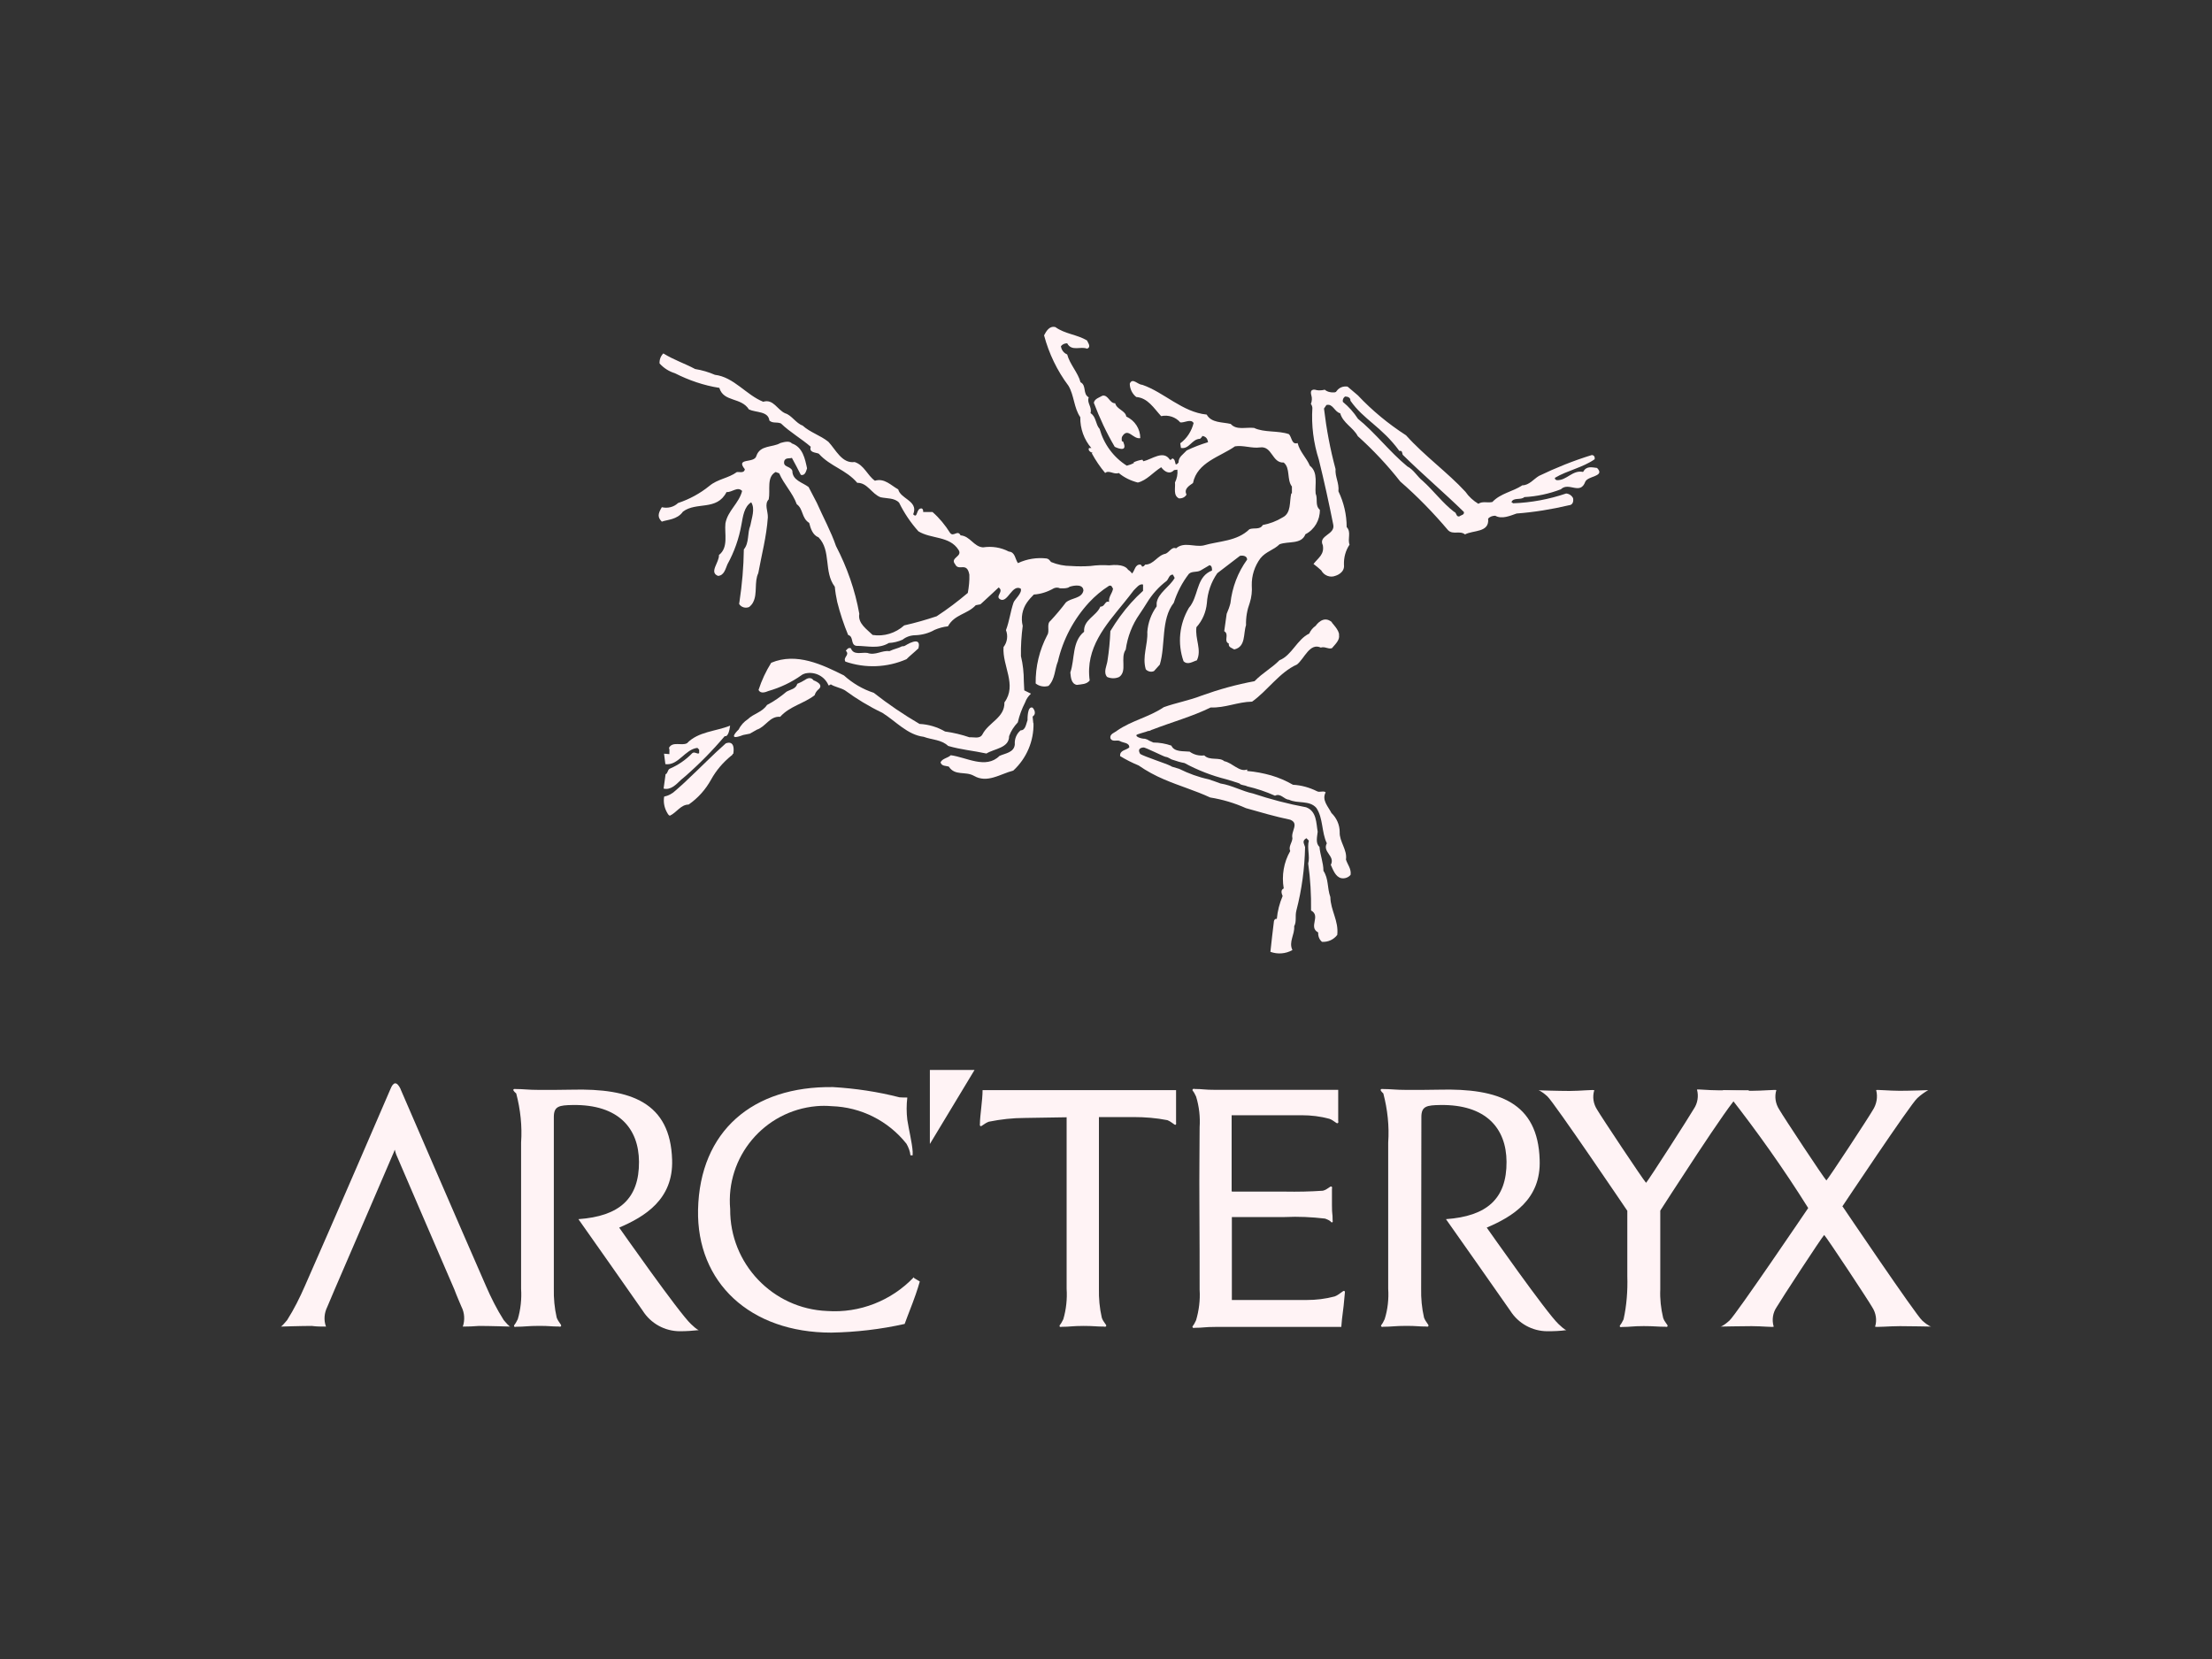 <?xml version="1.0" encoding="UTF-8"?>
<svg id="a" data-name="Layer 1" xmlns="http://www.w3.org/2000/svg" viewBox="0 0 400 300">
  <rect x="0" y="0" width="400" height="300" fill="#333333" stroke="none"/>
  <defs>
    <style>
      .x {
        fill: #fff3f5;
      }
    </style>
  </defs>
  <g id="b" data-name="Group 35">
    <g>
      <g id="c" data-name="Group 6">
        <g id="d" data-name="Group 5">
          <path id="e" data-name="Path 25" class="x" d="M135.53,132.71c.44-.24.88-.52,1.33-.76,1.61-.52,2.33-2.49,4.22-2.33,1.73-1.93,4.26-2.37,6.23-3.9.12-.4.32-.72.64-1.01,1.25-.97-.84-1.69-.84-1.69-.6-.84-1.53-.08-1.53-.08-.44.28-.92.52-1.41.72-.24.92-1.21,1.01-1.93,1.41-1.09.92-2.29,1.77-3.54,2.41-.88,1.33-2.45,1.57-3.46,2.57-.68.44-1.29,1.09-1.65,1.85,0,0-2.41,2.25.8,1.01l1.21-.24-.08.04Z"/>
          <path id="f" data-name="Path 26" class="x" d="M132.52,136.33s-.12.16-.16.24c0,0-.08.08-.12.08-1.49,1.21-2.73,2.65-3.66,4.34-1.01,1.81-2.37,3.34-4.06,4.5-1.41,0-2.17,1.45-3.38,2.01-.32-.08-.44-.48-.6-.72-.44-.84-.6-1.81-.44-2.73.76-.16,1.45-.52,2.01-1.05.76-.68,1.53-1.33,2.25-2.05,2.33-2.17,4.58-4.5,6.88-6.52,0,0,1.77-.84,1.37,1.85"/>
          <path id="g" data-name="Path 27" class="x" d="M132.03,131.22c-2.61,1.05-5.75,1.05-7.8,3.18-.97.52-2.61-.4-3.26.84.16.32.04.8.08,1.13l-.97-.08.24,1.89c2.33.32,3.54-2.69,5.79-2.94l.32.32v.64c-.36.24-.84-.36-1.25,0-1.17,1.21-2.57,2.17-4.1,2.82-.36.2-.36.92-.72.97l-.36,2.61c1.29.32,2.25-.72,3.18-1.61.24-.2.48-.4.72-.6,2.57-2.25,4.95-4.67,7.16-7.28,0,0,.68.4.97-1.89"/>
          <path id="h" data-name="Path 28" class="x" d="M186.89,130.74c.08,3.26-1.25,6.39-3.66,8.61-2.37.6-4.71,2.37-7.16.92-1.53-.84-3.38.08-4.5-1.65-.52-.16-1.29-.04-1.49-.76.32-.72,1.29-.76,1.85-1.29,2.82.36,6.35,2.57,8.81.12,1.05-.48,2.65-.6,2.77-2.09-.08-.97.32-1.93,1.05-2.53.88,0,.97-1.09,1.25-1.85,0,0-.08-2.65.92-2.25,0,0,.92.97,0,1.61l.12,1.21.04-.04Z"/>
          <path id="i" data-name="Path 29" class="x" d="M166.14,117.19c-.84.8-1.81,1.57-2.21,2.01-3.5,1.53-7.44,1.69-11.06.44-.48-.84.88-1.17.08-1.97.28-.32.44-.6.92-.44.48,1.33,1.97.68,2.98.84,1.45.52,2.65-.52,3.98-.32.92-.44,1.41-.44,2.29-.88.2,0,.36,0,.56-.12,0,0,3.02-1.97,2.41.44"/>
          <path id="j" data-name="Path 30" class="x" d="M240.9,112.56c-1.61-1.49-2.98.6-2.98.6-.52.36-.92.84-1.17,1.41-2.21,1.05-3.14,3.94-5.39,4.83-1.33,1.37-3.02,2.25-4.5,3.78-3.26.6-6.47,1.49-9.57,2.61-2.25.88-4.62,1.29-6.84,2.09-2.69,1.81-5.79,2.41-8.41,4.22-.44.4-1.49.6-1.21,1.49.4.64,1.21.12,1.73.44s1.69.24,1.65,1.13c-.56.52-1.77.48-1.65,1.57,1.05.64,2.17,1.21,3.34,1.69,1.45,1.01,3.02,1.85,4.62,2.53,2.73,1.17,5.63,2.01,8.32,3.26,2.25.36,4.42,1.01,6.47,1.93,2.53.72,5.31,1.53,8,2.09,1.69.68.08,2.09.4,3.34-.04.84-.76,1.49-.4,2.33-1.17,2.05-1.57,4.42-1.17,6.76-.64.28-.36.97-.2,1.37-.56,1.33-.92,2.69-1.05,4.14-.32-.08-.48.2-.52.4-.24,2.01-.44,3.58-.64,5.55,1.33.48,2.77.36,3.98-.32-.72-1.49.44-2.77.32-4.3.48-.92.12-1.77.4-2.86.97-3.74,1.49-7.6,1.57-11.46-.16-.64-.64-1.09.24-1.61l.44.44c-.36,1.37.24,2.86-.12,4.14.4,2.82.56,5.67.52,8.49,1.85,1.01-.56,2.98,1.29,3.98-.04.64.2,1.29.68,1.69,1.09.08,2.13-.4,2.77-1.25.28-2.57-1.21-4.42-1.25-6.84-.6-1.69-.28-3.26-1.25-4.75,0-1.45-.6-2.9-.72-4.34-.76-.64-.4-1.89-.32-2.73-.28-1.53-.16-3.7-2.09-4.42-3.26-.6-6.47-1.45-9.61-2.49-1.93-.4-3.82-1.49-5.87-1.81-.72-.28-1.45-.52-2.17-.76-1.85-.4-3.62-1.05-5.31-1.89-.44-.12-.88-.28-1.33-.4-.08-.08-.2-.12-.28-.16-.68-.36-4.75-1.69-5.43-2.13-.72-1.17.6-1.17.6-1.17.24-.08,3.74,1.69,3.98,1.69.6.08.84.44,1.37.56.68.24,1.37.44,2.05.56,2.37,1.29,4.95,2.29,7.56,2.94.8.24,1.61.48,2.41.76.16.32.97.28,1.37.52,1.73.4,3.42.97,5.03,1.69,1.05-.52,1.61.68,2.53.72,1.53.76,3.7.04,4.95,1.49,1.25,1.85.92,4.38,1.89,6.39-.84,1.61,1.57,2.29.72,3.9.4.88.84,2.17,1.89,2.41.64.12,1.29-.12,1.69-.6.16-1.09-.56-1.85-.84-2.77.28-1.73-1.21-3.26-1.13-4.95,0-1.33-.56-2.57-1.49-3.46-.56-1.13-1.81-2.33-1.05-3.74-.4-.36-1.09.08-1.57-.2-1.37-.68-2.82-1.09-4.34-1.17-1.25-.72-2.57-1.29-3.94-1.69-1.41-.4-2.86-.68-4.34-.8v-.28c-1.37.56-2.69-1.21-4.14-1.49-.88-.8-2.65-.04-3.62-1.05-.92.12-1.89-.12-2.65-.68-1.05-.12-2.77.12-3.3-1.09-1.05-.36-2.17-.56-3.26-.56-.24-.12-.52-.24-.8-.36-.2-.16-.44-.24-.72-.32-.72,0-1.69-.36-1.53-.68.08-.16,1.93-.6,2.09-.72.28,0,.52-.12.72-.24h.04c3.54-1.37,7.2-2.37,10.58-4.02,2.57.12,4.87-1.01,7.48-1.05,2.82-2.01,4.95-5.31,8.12-6.72,1.33-1.05,2.29-3.98,4.3-3.06.8-.24,1.25.32,2.01.12.56-.68,1.45-1.45,1.29-2.37.12-.8-1.33-2.29-1.33-2.29M237,72.99c.2.2.28.48.32.76-.2,3.18.2,6.35,1.17,9.37.97,3.94,1.81,7.76,2.61,11.78.36,1.81-2.77,1.89-1.89,3.7.28,1.65-.72,2.17-1.69,3.38.48.36.97.76,1.41,1.17.48.92,1.61,1.37,2.57.97,0,0,1.73-.48,1.53-2.01-.04-1.29.28-2.53,1.01-3.62-.4-1.09.36-2.25-.52-3.18,0-2.25-.52-4.46-1.49-6.47.16-1.49-.64-2.65-.52-4.02-.97-3.58-1.65-7.24-2.09-10.94l.44-.64c1.17-.32,1.45,1.25,2.49,1.49.52,1.81,2.37,2.57,3.18,4.14,2.77,2.49,5.35,5.23,7.68,8.2,3.1,2.69,5.99,5.67,8.65,8.81.88.88,2.13,0,3.06.76,1.45-.8,4.46-.28,4.18-2.86.32-.36.8-.52,1.29-.52,1.21.68,2.69,0,3.86-.4,3.18-.24,6.35-.76,9.45-1.49.68-.04.88-.64.76-1.29-.24-.48-.72-.8-1.25-.84-3.1,1.05-6.31,1.65-9.57,1.77l-.32-.2c.32-.92,1.69-.32,2.33-.92,2.25-.12,4.5-.6,6.6-1.41,1.45-1.41,3.5,1.13,4.42-1.37.48-1.09,3.66-.92,2.13-2.49-.97-.12-1.93-.4-2.53.72-1.93-.4-2.94,1.57-4.75,1.49-.16-.04-.44-.2-.32-.44,2.25-1.33,4.95-1.81,7.16-3.34.08-.44-.12-.76-.52-.76-3.3,1.01-6.47,2.29-9.57,3.78-.92.56-1.77,1.69-2.98,1.69-1.77,1.17-3.9,1.41-5.43,3.02-.97.2-1.73-.2-2.53.32-.92-.56-1.73-1.29-2.33-2.17-3.18-3.46-7.44-6.52-10.74-10.21-3.18-2.05-6.11-4.46-8.73-7.24l-1.85-1.57c-.76-.12-1.53.16-1.97.8-.04,0-.08.12-.12.16-.08,0-.16.08-.24.08h-.56c-.2,0-.4-.08-.6-.12-.24-.08-.44-.2-.64-.36-.48.12-.97.16-1.45.08,0,0-1.37-.52-.97.92.16.52.12,1.09-.08,1.57M263.9,93.38c-.64.12-.44-.68-.97-.84-2.01-1.53-3.74-3.86-5.67-5.59-.97-.76-1.61-2.01-2.77-2.61-3.18-2.61-5.87-6.15-8.93-8.61-.76-1.17-1.65-2.17-2.73-3.06-.08-.36.08-.76.4-.97.48,0,1.01.2.97.76,2.37,3.42,5.71,4.75,8.85,9.09.52-.12.48.28.6.68,3.54,3.5,7.48,6.84,11.06,10.34.16.56-.56.56-.84.84"/>
          <path id="k" data-name="Path 31" class="x" d="M206.76,83.41c1.57-.36,3.62-2.09,4.79-.28.16.08.32-.08.44-.24.48.12.48.64.6,1.05.28.12.36-.2.52-.28,0-1.05.8-1.45,1.49-2.21,1.25-.6,2.53-1.09,3.86-1.49-.12-.64-.36-1.01-1.05-1.13,0,.2-.28.36-.4.52-1.53.04-1.93,1.93-3.46,1.65l-.12-.84c1.21-.88,2.05-2.21,2.41-3.66-.48-.84-1.69,0-2.41-.12-.84-.97-2.17-1.41-3.46-1.13-1.33-1.45-2.41-3.3-4.5-3.46-.72-.56-1.17-1.49-1.17-2.41.48-1.17,1.45.2,2.25.2,3.98,1.37,7.24,4.95,11.66,5.39.84,1.53,2.82,1.33,4.34,1.69,1.05,1.17,2.65.56,4.22.72,1.85.88,4.34.44,6.31,1.13.52.52.48,1.97,1.57,1.61.4,1.61,1.61,2.65,2.21,4.1,1.57,1.21.88,3.42,1.05,5.03.44,1.05-.16,2.13.76,2.94.04,1.85-.97,3.58-2.61,4.42-.72,1.89-3.1,1.21-4.67,1.81-1.13,1.09-2.45,1.29-3.46,2.53-1.05,1.41-1.61,3.14-1.57,4.91.08,1.05-.04,2.13-.36,3.14-.48,1.29-.72,2.65-.68,4.06-.52,1.53,0,3.9-2.13,4.38-.36-.24-1.13-.4-.97-1.05-1.05-.48.16-1.65-.84-2.25l.44-3.14c.28-.64.52-1.29.68-1.93.32-2.86,1.33-5.55,3.02-7.88,0-.6-.64-.8-1.29-.68l-4.1,3.14c-1.13,1.61-1.77,3.5-1.89,5.43-.16,1.61-.8,3.14-1.89,4.34-.28,2.13,1.01,4.1.08,5.99-.72.2-1.65.92-2.41.16-1.13-3.22-.76-6.72.97-9.65.24-.28.44-.56.6-.88,1.13-2.09,1.01-4.87,3.58-5.87,0-.4,0-.84-.44-.97l-1.65.97c-.68.36-1.53.08-2.09.6-1.21,1.57-2.13,3.34-2.73,5.23-2.37,3.02-1.45,7.6-2.53,11.18l-1.05,1.17c-.52.24-1.13.08-1.49-.32-.68-2.33.4-4.42.28-6.76.12-1.69.72-3.26,1.69-4.62v-.64c.28-1.81,2.33-2.86,3.26-4.5l-.32-.6c-.68-.04-.76.76-1.13,1.13-1.45,1.09-2.65,2.45-3.58,3.98-.44.68-.88,1.41-1.33,2.05-1.33,1.89-2.17,4.1-2.49,6.39-1.05,1.53.32,3.86-1.17,4.95-.68.32-1.49.32-2.21,0-.72-.88-.04-2.01.08-2.94.28-1.77.44-3.54.52-5.35,1.09-1.81,2.33-3.54,3.74-5.11.68-.76,1.41-1.49,2.17-2.17v-1.13c-.64-.24-1.25.64-1.69,1.05-.56.76-1.17,1.49-1.77,2.25-3.3,4.06-7,8.16-6.19,14.04-.56.72-1.49.68-2.33.8-1.01-.2-1.09-1.37-1.17-2.25.84-2.45.28-5.59,2.49-7.36-.16-2.17,2.21-2.82,2.94-4.54.6,0,.72-.48,1.01-.76.16-.16.4-.2.56-.08-.12-.97.6-1.57.72-2.41-.2-.24-.2-.68-.72-.52-1.33.84-2.53,1.85-3.62,3.02-2.77,3.02-4.71,6.68-5.63,10.66-.6,1.45-.48,3.18-1.69,4.42-.8.24-1.69.08-2.33-.44-.04-3.06.68-6.03,2.09-8.73.52-.76-.2-2.01.6-2.61.97-1.05,1.89-2.13,2.77-3.3.97-.88,2.9-.68,3.18-2.17-.08-1.49-2.49-.68-2.49-.68-.4.4-1.77.28-1.77.28-.32-.16-.72-.16-1.09,0-1.13.64-2.33,1.05-3.62,1.13-.44.44-.88.92-1.25,1.45-.84,1.21-1.13,2.77-.76,4.22-.24,1.81-.36,3.66-.32,5.47.36,1.49.52,3.02.52,4.54l.08,1.65,1.21.6c-.48.44-.84.97-1.05,1.57-.6,1.17-1.05,2.37-1.33,3.62-.68.72-1.25,1.57-1.57,2.49,0,2.17-2.69,2.25-4.1,3.14-2.41-.52-4.54-.68-6.92-1.37-1.25-1.17-2.94-1.09-4.42-1.65-2.94-.36-4.99-2.77-7.48-4.34-2.37-1.13-4.62-2.49-6.76-4.06-.8-.48-1.81-.6-2.57-1.09-.12.12-.24.16-.4.2-.68-1.65-2.45-2.57-4.22-2.17-.24.08-.48.16-.68.32-1.81,1.29-3.86,2.25-5.99,2.86-.48.2-1.41.56-1.77-.2.56-1.73,1.33-3.38,2.29-4.91,4.58-1.93,9.29.36,13.15,2.29,1.57,1.41,3.38,2.49,5.39,3.14,2.61,2.05,5.39,3.94,8.28,5.63,1.65.08,3.22.56,4.62,1.37,1.49.2,2.98.56,4.42,1.05.68-.08,1.85.36,2.33-.52,1.13-2.21,4.06-3.02,3.98-5.79,2.33-3.18-.4-6.56-.16-10.01.68-.88.84-2.05.44-3.06.64-1.69.8-3.34,1.37-4.99.16-.52,1.65-1.77,1.29-2.53-1.53-.8-2.29,2.45-3.58,2.01-1.25-.56.68-1.45-.4-2.21,0,0-2.01,1.89-2.9,2.69-.24.2-.4.36-.4.36l-.84.16c-1.53,1.65-3.86,1.65-5.03,3.82-.84.08-1.65.32-2.41.64-1.05.6-2.25.92-3.46.97-.84,0-1.69.28-2.33.8-.8.36-1.65.56-2.49.6-1.85,1.13-3.86.52-5.87.52-1.13-.2-.4-1.65-1.49-1.97-.8-1.93-1.45-3.9-1.97-5.95-.2-.92-.36-1.85-.44-2.77-2.05-2.69-.6-6.52-2.94-8.93-1.05-.4-1.45-1.61-1.69-2.61-1.41-.88-1.05-2.53-2.25-3.38-.76-2.09-2.29-3.54-3.18-5.59l-.64-.24c-1.69.92-.92,3.26-1.25,4.95-.84.88-.12,2.13-.16,3.26-.24,3.5-1.13,6.76-1.73,10.09-.76,1.57-.12,3.7-.92,5.23-.16.36-.44.64-.72.88-.64.28-1.41.08-1.81-.52,0-.12,0-.24.04-.36.48-3.18.76-6.35.8-9.53,1.01-1.21.6-2.94,1.17-4.3.24-1.37.92-3.02.16-4.22-1.29.8-1.49,2.57-1.77,4.06-.44,2.49-1.29,4.91-2.53,7.16-.36.84-.6,2.01-1.69,2.09-1.69-.64.24-2.45.16-3.78,1.77-1.37.97-3.86,1.17-5.71.4-2.29,2.45-3.62,3.02-5.87-.84-.88-1.81.28-2.82.2-1.77,3.46-5.43,1.69-7.88,3.54-1.05,1.49-2.9,1.45-3.82,1.81-.76-.76-.76-1.37,0-2.61,1.05.24,2.13,0,2.94-.76,2.05-.68,3.98-1.73,5.67-3.1,1.49-1.25,3.42-1.37,4.95-2.49.4-.08,1.33.28,1.45-.52-1.77-2.17,1.73-.97,2.09-2.41.68-2.01,2.94-1.49,4.34-2.33.6-.16,1.61-.48,2.09.08,1.97.68,2.37,2.82,2.73,4.5-.16.48-.36,1.41-1.13,1.17-.52-1.01-1.05-2.05-1.61-3.06-.48.16-1.09-.08-1.37.52-.32,1.25,1.09.88,1.45,1.81,0,1.73,1.81,2.09,2.94,2.94l1.49,2.86c1.13,2.57,2.57,5.19,3.46,7.8,2.01,3.86,3.46,8,4.22,12.27-.32,1.73,1.41,2.82,2.41,3.82,2.05.32,4.14-.32,5.71-1.73,1.97-.44,3.94-1.01,5.87-1.65,1.97-1.29,3.82-2.69,5.63-4.22.2-1.09.32-2.21.28-3.3-.44-2.45-1.93-.52-2.57-1.89-1.01-1.21,1.45-1.37.6-2.61-1.61-2.53-4.95-1.93-7.24-3.34-1.41-1.57-2.57-3.3-3.5-5.19-.84-.88-2.17-.72-3.34-.97-1.61-.6-2.37-2.65-4.22-2.61-2.05-2.41-4.87-2.94-6.96-5.27-.52-.24-1.81-.16-1.45-1.25-1.61-1.41-3.78-2.65-5.39-4.22-.8-.32-1.45.04-2.09-.52-.2-1.73-2.41-1.41-3.7-2.01-1.41-2.25-4.58-1.29-5.35-3.9-2.82-.44-5.51-1.37-8.04-2.65-1.05-.32-2.01-.92-2.77-1.77-.04-.68.2-1.33.68-1.81,1.97,1.21,3.78,1.77,5.75,2.82,1.25.2,2.45.56,3.58,1.05,3.42.4,5.63,3.62,8.73,4.87,1.85-.56,2.53,1.45,3.98,2.09,1.13.32,1.97,1.81,3.14,2.21,1.37,1.25,3.22,1.77,4.67,2.94,1.33,1.41,2.45,3.98,4.75,3.66,1.73.56,2.29,2.41,3.66,3.38,1.73-.52,2.9.84,4.22,1.57.2.8.97,1.29,1.65,1.81.84.64,1.61,1.33,1.05,2.69.88.92.48-1.21,1.57-1.05.24.12.24.4.24.64h1.69c1.25,1.09,2.29,2.37,3.18,3.78.6.8,1.37-.64,1.89.44,1.73.12,2.37,2.05,4.06,2.17,1.61-.24,3.22,0,4.67.76,1.17.08,1.13,1.41,1.65,2.09,1.61-.76,3.42-1.05,5.19-.84.4.08.56.36.8.64,1.17.48,2.37.72,3.62.72,1.17.08,2.33.08,3.5,0,1.13-.16,2.25-.2,3.38-.12,2.45-.28,3.18.4,3.42.8.28.16.52.4.72.68.52-.52.52-1.73,1.57-1.61.04.12.24.2.2.32.28.12.44-.12.6-.32,1.57,0,2.21-1.69,3.7-1.97.64-.24,1.13-1.33,1.89-.97,1.45-1.25,3.26-.2,4.95-.52,2.86-.84,6.03-.72,8.32-2.94.8-.32,1.89.16,2.41-.76,1.25-.24,2.45-.68,3.58-1.37,1.61-.8,1.21-2.82,1.57-4.34h.12v-1.25c-.97-1.25-.24-3.34-1.49-4.34-2.13.12-2.05-3.06-4.3-2.73-1.49.2-3.02-.44-4.5-.2-2.69,1.89-6.84,2.86-7.6,6.64-.68.48-1.69,1.05-1.17,2.09-.28.48-.8.72-1.37.68-1.09-.52-.6-1.97-.72-2.86.36-.72.52-1.53.44-2.33l-.6.08c-.84.88-1.77.24-2.33-.52-1.53.97-2.61,2.37-4.22,2.77-1.25-.32-2.45-.88-3.46-1.73-.84.36-1.77-.6-2.45,0-.92-1.09-1.73-2.29-2.41-3.54l.12-.12c-.28-.04-.88-.4-.64-.84.12,0,.32-.04.44,0-1.33-1.53-2.05-3.54-2.01-5.59-1.17-1.69-1.09-3.9-2.13-5.67-2.05-2.73-3.54-5.83-4.42-9.13.4-.76.97-1.77,2.05-1.49,1.73,1.25,3.9,1.33,5.71,2.41.16.4.84,1.21,0,1.49-1.13-.48-2.77.56-3.58-.97-.44,0-.84.16-1.13.52.08.68.52,1.25,1.13,1.49.48,1.81,1.97,3.3,2.41,5.03,1.13.56.36,2.13,1.49,2.73-.4,1.01.64,1.73.32,2.86,1.05.64.88,2.01,1.65,2.86.76,2.73,2.49,5.11,4.91,6.64.48-.12.92-.28,1.33-.52,0,0-.08-.04-.12-.08.52-.24,1.05-.4,1.61-.48"/>
          <path id="l" data-name="Path 32" class="x" d="M203.18,79.95s-.2-.16-.32-.2c0-.24-.08-.6.08-.84,1.05-1.69,1.93.56,3.26.32,0-1.69-1.01-3.22-2.53-3.9-.16-1.09-1.73-1.29-2.01-2.41-1.01.04-1.25-1.57-2.29-1.37-.56.32-1.45.56-1.57,1.29,1.05,2.77,2.29,5.43,3.78,7.96,0,0,2.45,1.25,1.57-.8"/>
        </g>
      </g>
      <path id="m" data-name="Path 33" class="x" d="M168.15,193.48v13.39l8.08-13.39s-8.08,0-8.08,0Z"/>
      <g id="n" data-name="Group 7">
        <path id="o" data-name="Path 34" class="x" d="M222.8,215.48h9.53c2.29.04,4.58,0,6.88-.16.84-.2,1.29-.84,1.53-.76s.12.4.12.4v2.9c0,2.05.12,1.25.12,2.82,0,0,.12.32-.12.36s0-.24-1.25-.68c-2.41-.28-4.83-.4-7.28-.28h-9.57v15h13.55c1.69,0,3.38-.2,5.03-.64.8-.28,1.53-1.09,1.73-1.01s.12.4.12.4c-.12,1.53-.28,2.94-.52,4.75l-.12,1.37h-22.72c-2.09,0-2.21.16-3.78.16,0,0-.32.12-.4-.12s.12-.08.64-1.25c.52-1.77.76-3.66.64-5.51,0-3.58,0-9.65-.04-15.48-.04-5.83.04-10.38.04-13.91.12-1.85-.08-3.74-.64-5.55-.52-1.17-.72-1.01-.64-1.25s.4-.12.4-.12c1.53,0,1.65.16,3.78.16h22.16v5.63s.12.32-.12.4-.68-.52-1.49-.8c-1.61-.44-3.3-.64-4.99-.64h-12.67v13.71l.08.12Z"/>
        <path id="p" data-name="Path 35" class="x" d="M72.43,196.94s10.7,24.77,15.44,35.59c.92,2.13,1.97,4.22,3.22,6.19,1.01,1.21,1.17,1.17,1.17,1.17,0,0-3.74-.12-5.63-.12-.97.08-1.97.12-2.94.12.4-1.17.32-2.49-.24-3.58-.12-.28-.97-2.25-1.29-3.14-3.26-7.52-10.5-24.37-10.5-24.37-.44-1.17-.08-1.17-.64,0,0,0-7.24,16.85-10.5,24.37-.36.88-1.21,2.86-1.33,3.14-.56,1.13-.68,2.41-.24,3.58-.84,0-1.73,0-2.57-.12-1.89,0-5.59.12-5.59.12,0,0,.16,0,1.13-1.17,1.25-1.97,2.29-4.06,3.22-6.19,4.79-10.82,15.48-35.63,15.48-35.63.52-1.29,1.13-1.37,1.81,0"/>
        <path id="q" data-name="Path 36" class="x" d="M192.88,202v31.05c.12,1.85-.08,3.74-.6,5.51-.56,1.17-.72,1.01-.68,1.25s.4.12.4.12c1.53,0,1.85-.16,3.94-.16,1.89,0,2.25.12,3.7.12,0,0,.32.12.4-.12s-.52-.64-.8-1.49c-.4-1.73-.56-3.5-.52-5.27v-31.01h6.23c2.05,0,4.14.16,6.15.56.8.32,1.25.88,1.45.84s.12-.4.12-.4v-5.87h-34.99c0,1.85-.48,4.62-.48,6.11,0,0-.08.32.12.4s.64-.48,1.49-.8c2.17-.44,4.34-.68,6.56-.68l7.48-.12.04-.04Z"/>
        <path id="r" data-name="Path 37" class="x" d="M294.27,218.93v11.86c.08,2.61-.12,5.27-.68,7.8-.56,1.17-.72,1.01-.68,1.25s.4.12.4.12c1.53,0,1.89-.16,3.94-.16,1.89,0,2.45.12,3.9.12,0,0,.32.12.4-.12s-.52-.64-.8-1.49c-.4-1.69-.6-3.42-.52-5.15v-14.24s13.07-20.39,14-20.55c.84-.08,1.61-.52,2.05-1.21h-5.55c-1.89,0-3.9-.24-3.86-.12.32,1.17.12,2.45-.56,3.46-.76,1.33-8.16,12.87-8.65,13.39-.48-.48-8.08-11.9-8.85-13.23-.68-1.05-.88-2.29-.52-3.5.04-.16-2.57.12-4.46.12s-5.63-.12-5.63-.12c0,0,.44.04,1.61,1.09s14.44,20.67,14.44,20.67"/>
        <path id="s" data-name="Path 38" class="x" d="M333.2,218.17s13.23,19.59,14.4,20.63,1.61,1.09,1.61,1.09c0,0-3.74-.08-5.63-.08s-4.54.24-4.5.08c.36-1.17.16-2.45-.52-3.5-.76-1.33-8.2-12.59-8.69-13.07-.48.48-7.84,11.74-8.61,13.07-.68,1.01-.88,2.29-.52,3.5.04.16-2.09-.08-3.98-.08s-5.63.08-5.63.08c0,0,.44-.04,1.61-1.09s14.24-20.35,14.24-20.35c-4.38-7-9.17-13.75-14.24-20.23-1.37-.72-1.17-1.09-1.17-1.09,0,0,3.34.12,5.19.12s4.5-.24,4.46-.12c-.36,1.17-.16,2.45.52,3.5.76,1.33,8.04,12.35,8.53,12.83.48-.48,7.6-11.34,8.36-12.67.72-1.09.97-2.41.64-3.66-.04-.12,2.41.12,4.26.12s5.15-.12,5.15-.12c-.68.4-1.37.88-1.97,1.45-1.21,1.05-13.59,19.63-13.59,19.63"/>
        <path id="t" data-name="Path 39" class="x" d="M261.53,220.54s10.74,15.24,11.58,16.49c1.45,2.29,3.98,3.7,6.72,3.7,1.13,0,2.29-.04,3.42-.2,0,0-.28,0-1.41-1.09-2.17-2.01-12.99-17.45-12.99-17.45,4.62-1.97,9.85-5.07,9.57-12.27-.32-10.34-7.36-12.95-18.18-12.67-1.33.04-4.26.04-5.87.04-2.09,0-2.77-.16-4.3-.16,0,0-.32-.08-.4.12s.48.68.48.68c.76,2.9,1.09,5.91.88,8.89v26.42c.12,1.85-.08,3.74-.64,5.51-.52,1.17-.72,1.01-.64,1.25s.4.12.4.12c1.53,0,2.09-.16,4.18-.16,1.89,0,2.09.12,3.58.12,0,0,.32.12.4-.12s-.48-.64-.8-1.49c-.4-1.73-.56-3.5-.52-5.27,0,0,.04-28.19.04-31.01,0-1.97.97-2.13,3.42-2.17,8.28-.12,11.94,4.22,11.98,10.26.04,6.72-3.58,9.85-10.94,10.38"/>
        <path id="u" data-name="Path 40" class="x" d="M104.65,220.54s10.74,15.24,11.58,16.49c1.45,2.29,3.98,3.7,6.72,3.7,1.13,0,2.29-.08,3.42-.2,0,0-.28,0-1.41-1.09-2.17-2.01-12.99-17.45-12.99-17.45,4.58-1.97,9.81-5.07,9.57-12.27-.32-10.34-7.4-12.95-18.18-12.67-1.33.04-4.26.04-5.83.04-2.09,0-2.77-.16-4.3-.16,0,0-.32-.08-.4.12s.52.68.52.68c.76,2.9,1.09,5.91.88,8.89v26.42c.12,1.85-.08,3.74-.6,5.51-.56,1.17-.72,1.01-.68,1.25s.4.12.4.12c1.53,0,2.09-.16,4.18-.16,1.89,0,2.09.12,3.54.12,0,0,.32.12.4-.12s-.48-.64-.8-1.49c-.4-1.73-.56-3.5-.52-5.27v-31.01c0-1.97.97-2.13,3.42-2.17,8.28-.12,11.94,4.22,11.98,10.26.04,6.72-3.58,9.85-10.94,10.38"/>
        <path id="v" data-name="Path 41" class="x" d="M165.25,230.96c-4.06,4.26-9.81,6.52-15.68,6.11-9.85-.4-17.61-8.57-17.53-18.42-.84-9.45,6.15-17.78,15.6-18.62.92-.08,1.81-.08,2.73,0,5.31.16,10.26,2.65,13.55,6.8.36.64.64,1.33.72,2.09h.4v-.68c-.12-1.69-.68-3.86-.97-5.75-.16-1.33-.16-2.69,0-4.02-.48,0-.92,0-1.41-.04-3.94-1.01-7.96-1.61-12.02-1.85-14.56-.2-24.09,7.96-24.41,22.16-.28,13.19,9.41,22.24,24.09,22.24,4.46-.08,8.93-.6,13.27-1.57,0,0,.8-2.17,1.45-3.82.84-2.21,1.29-3.86,1.29-3.86l-1.01-.6-.08-.16Z"/>
      </g>
    </g>
  </g>
</svg>